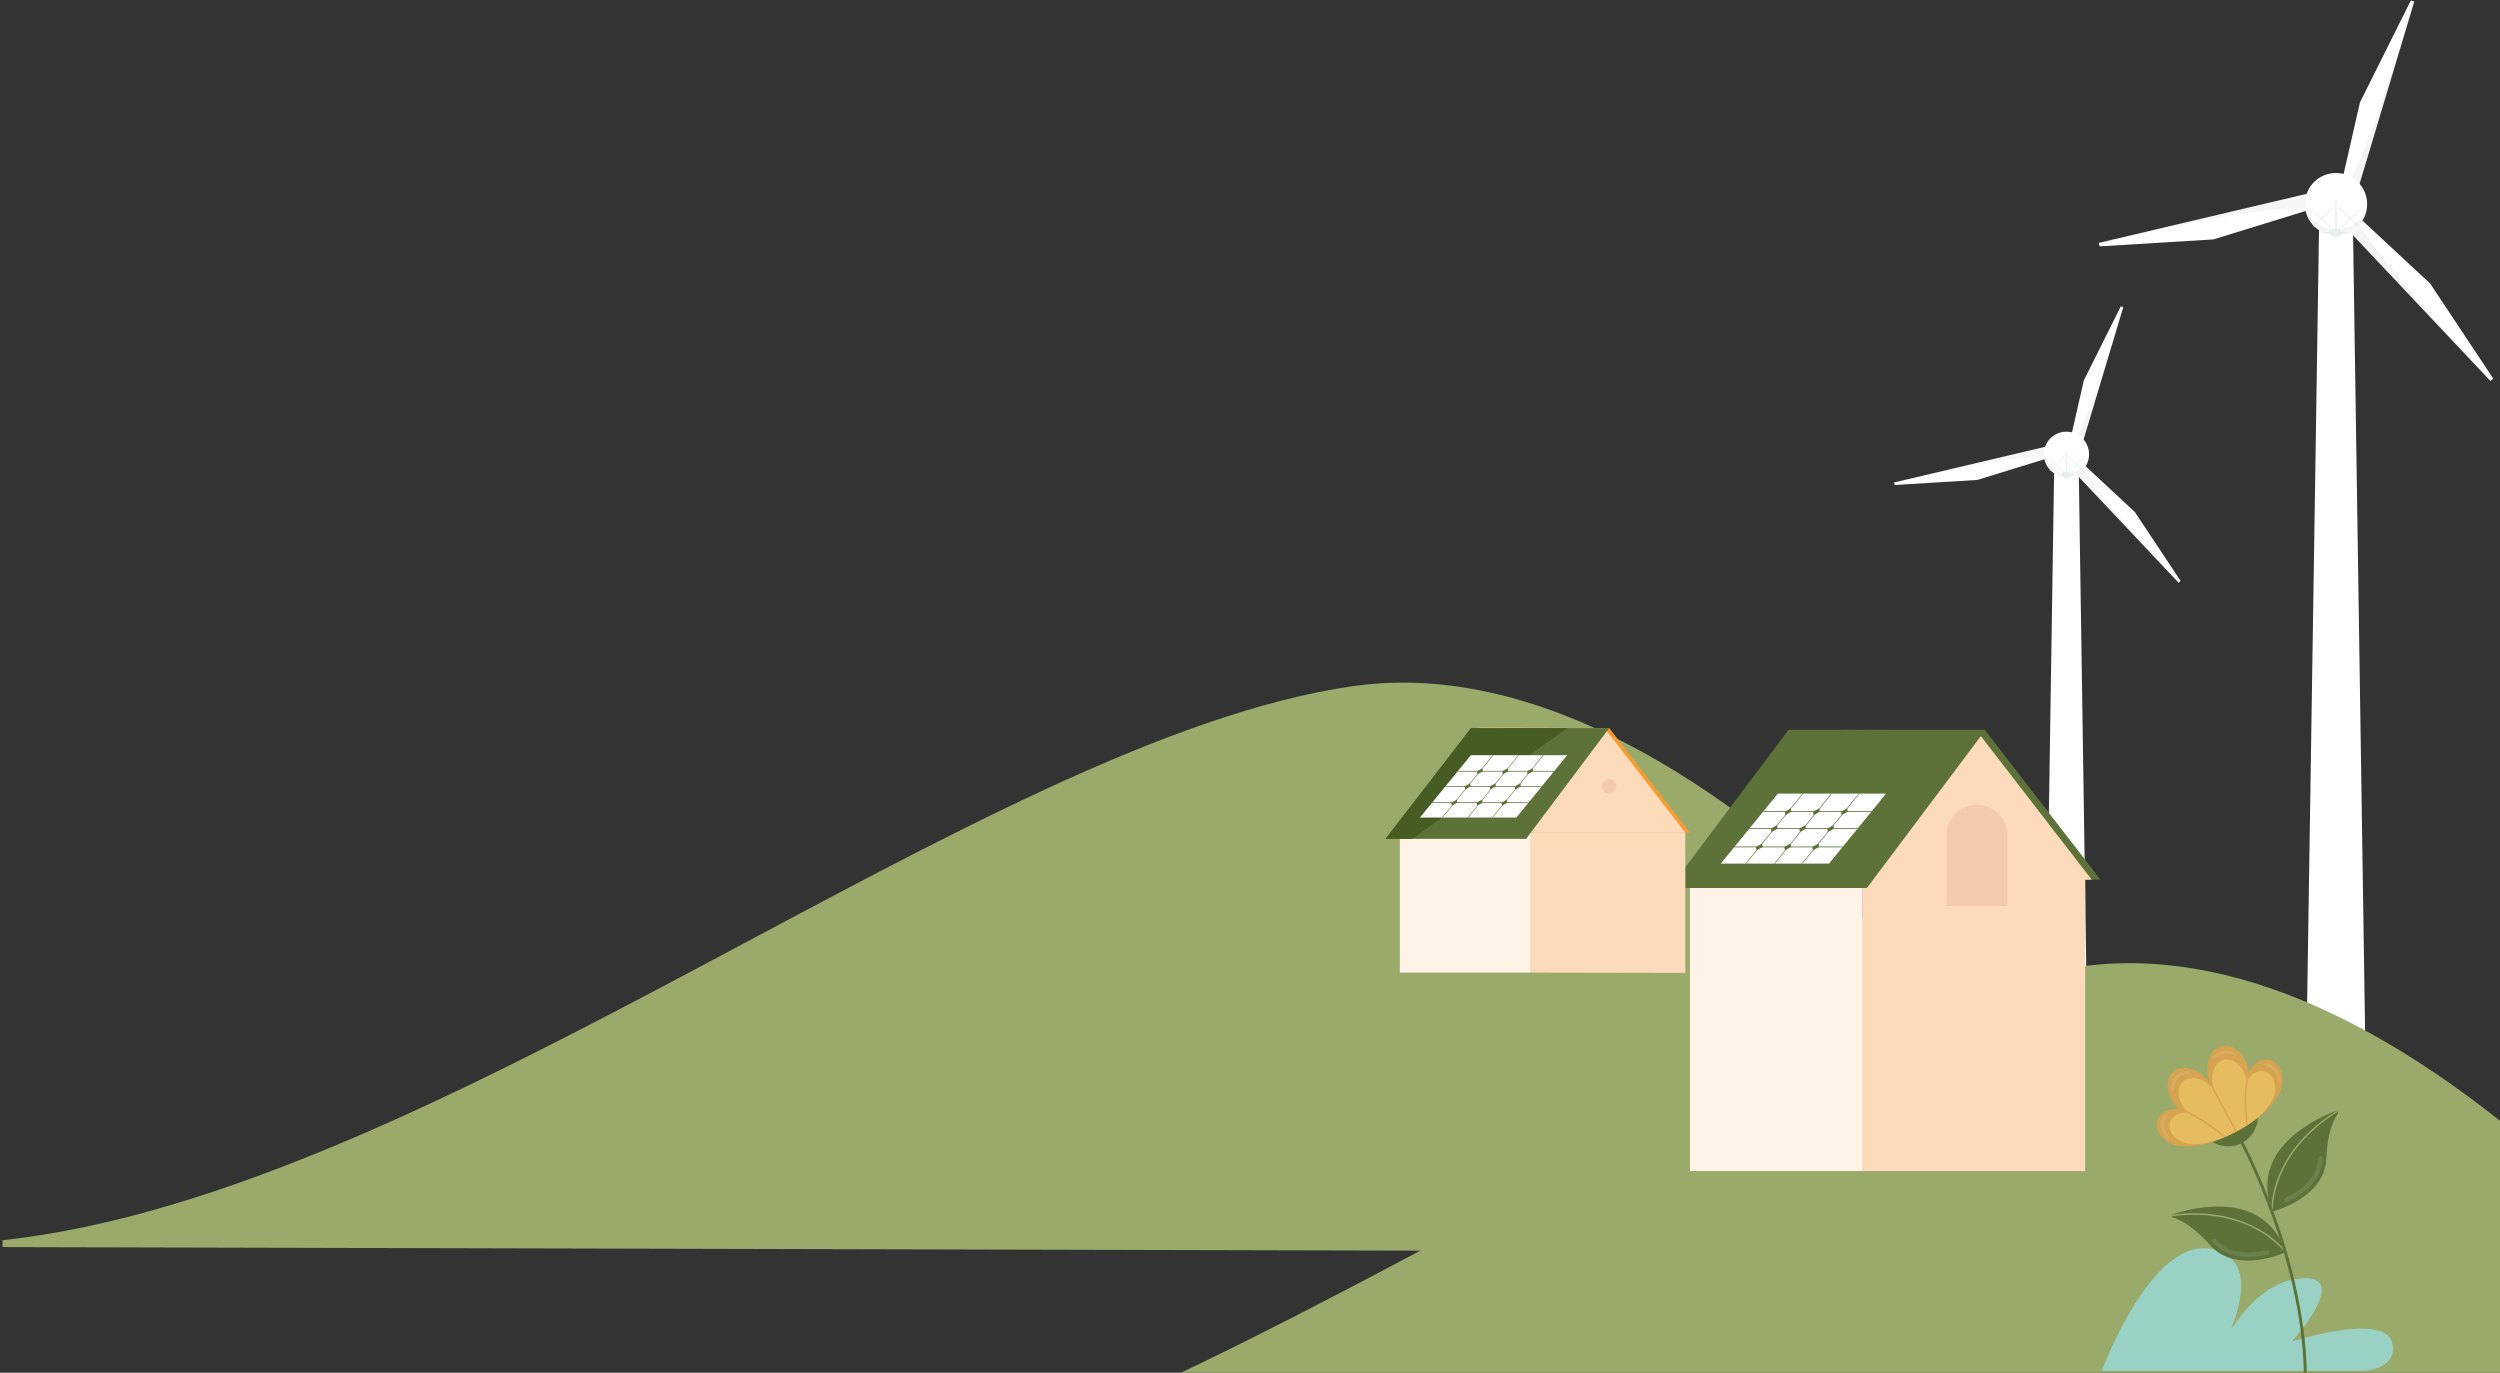<svg xmlns="http://www.w3.org/2000/svg" width="876" height="481" viewBox="0 0 876 481" fill="none"><rect x="0" y="0" width="876" height="481" fill="#333333" stroke="none"/><path d="M824.493 80.422H812.584L808.151 368.857H828.84L824.493 80.422Z" fill="white"></path><path d="M735.393 85.112L735.741 86.328L775.553 83.896L813.279 72.258L811.976 67.047L735.393 85.112Z" fill="white"></path><g style="mix-blend-mode:multiply" opacity="0.1"><path d="M811.454 72.866L813.279 72.258L811.976 67.047L735.393 85.112L735.567 85.72C735.567 85.72 787.288 71.65 811.454 72.866Z" fill="#999999"></path></g><path d="M845.964 0.531L844.747 0.184L826.927 35.88L818.147 74.355L823.363 75.832L845.964 0.531Z" fill="white"></path><g style="mix-blend-mode:multiply" opacity="0.1"><path d="M818.582 72.445L818.147 74.355L823.363 75.832L845.964 0.531L845.356 0.357C845.356 0.357 831.708 52.121 818.582 72.445Z" fill="#999999"></path></g><path d="M872.651 133.49L873.607 132.621L851.528 99.357L822.668 72.519L818.669 76.254L872.651 133.49Z" fill="white"></path><g style="mix-blend-mode:multiply" opacity="0.1"><path d="M824.059 73.822L822.668 72.519L818.669 76.254L872.651 133.49L873.085 133.055C873.085 133.055 835.098 95.362 824.059 73.822Z" fill="#999999"></path></g><path d="M829.448 71.564C829.448 65.485 824.58 60.621 818.495 60.621C812.497 60.621 807.629 65.485 807.629 71.564C807.629 77.557 812.497 82.421 818.495 82.421C824.58 82.421 829.448 77.557 829.448 71.564Z" fill="white"></path><path fill-rule="evenodd" clip-rule="evenodd" d="M818.495 83.3C817.539 83.3 816.757 82.519 816.757 81.563C816.757 80.608 817.539 79.826 818.495 79.826C819.451 79.826 820.234 80.608 820.234 81.563C820.234 82.519 819.451 83.3 818.495 83.3ZM818.495 80.608C818.061 80.608 817.626 81.042 817.626 81.563C817.626 81.998 818.061 82.432 818.495 82.432C819.017 82.432 819.451 81.998 819.451 81.563C819.451 81.042 819.017 80.608 818.495 80.608Z" fill="#E9F4F4"></path><mask id="mask0_613_7" style="mask-type:luminance" maskUnits="userSpaceOnUse" x="807" y="60" width="23" height="23"><path d="M829.457 71.529C829.457 65.501 824.563 60.611 818.53 60.611C812.488 60.611 807.594 65.501 807.594 71.529C807.594 77.565 812.488 82.454 818.53 82.454C824.563 82.454 829.457 77.565 829.457 71.529Z" fill="white"></path></mask><g mask="url(#mask0_613_7)"><path d="M818.234 80.174H818.756V69.926H818.234V80.174Z" fill="#E9F4F4"></path><path d="M818.234 83.203H818.756V72.867H818.234V83.203Z" fill="#E9F4F4"></path><path d="M819.886 81.303V81.824H830.143V81.303H819.886Z" fill="#E9F4F4"></path><path d="M817.191 81.303H806.847V81.824H817.191V81.303Z" fill="#E9F4F4"></path><path d="M826.927 73.486L826.579 73.139L819.277 80.434L819.625 80.782L826.927 73.486Z" fill="#E9F4F4"></path><path d="M810.15 79.554L810.498 79.902L817.713 72.693L817.365 72.346L810.15 79.554Z" fill="#E9F4F4"></path><path d="M819.278 72.693L826.579 79.902L826.927 79.554L819.625 72.346L819.278 72.693Z" fill="#E9F4F4"></path><path d="M810.15 73.486L817.365 80.782L817.713 80.434L810.498 73.139L810.15 73.486Z" fill="#E9F4F4"></path></g><g style="mix-blend-mode:multiply" opacity="0.1"><path d="M818.495 80.423C812.845 80.423 808.238 76.08 807.716 70.522C807.629 70.869 807.629 71.216 807.629 71.564C807.629 77.556 812.497 82.42 818.495 82.42C824.58 82.42 829.448 77.556 829.448 71.564C829.448 71.216 829.361 70.869 829.361 70.522C828.84 76.08 824.232 80.423 818.495 80.423Z" fill="#999999"></path></g><path d="M728.41 165.646H719.758L716.537 375.199H731.568L728.41 165.646Z" fill="white"></path><path d="M663.677 169.054L663.93 169.938L692.854 168.171L720.263 159.716L719.316 155.93L663.677 169.054Z" fill="white"></path><g style="mix-blend-mode:multiply" opacity="0.1"><path d="M718.937 160.157L720.263 159.716L719.316 155.93L663.677 169.054L663.803 169.496C663.803 169.496 701.38 159.274 718.937 160.157Z" fill="#999999"></path></g><path d="M744.009 107.604L743.125 107.352L730.178 133.285L723.8 161.238L727.589 162.311L744.009 107.604Z" fill="white"></path><g style="mix-blend-mode:multiply" opacity="0.1"><path d="M724.115 159.851L723.8 161.239L727.589 162.312L744.009 107.605L743.567 107.479C743.567 107.479 733.652 145.086 724.115 159.851Z" fill="#999999"></path></g><path d="M763.397 204.2L764.092 203.569L748.051 179.402L727.084 159.904L724.179 162.618L763.397 204.2Z" fill="white"></path><g style="mix-blend-mode:multiply" opacity="0.1"><path d="M728.094 160.851L727.084 159.904L724.179 162.618L763.397 204.2L763.713 203.885C763.713 203.885 736.115 176.499 728.094 160.851Z" fill="#999999"></path></g><path d="M732.01 159.21C732.01 154.793 728.473 151.26 724.052 151.26C719.695 151.26 716.158 154.793 716.158 159.21C716.158 163.564 719.695 167.098 724.052 167.098C728.473 167.098 732.01 163.564 732.01 159.21Z" fill="white"></path><path fill-rule="evenodd" clip-rule="evenodd" d="M724.052 167.739C723.358 167.739 722.789 167.171 722.789 166.477C722.789 165.783 723.358 165.215 724.052 165.215C724.747 165.215 725.315 165.783 725.315 166.477C725.315 167.171 724.747 167.739 724.052 167.739ZM724.052 165.783C723.736 165.783 723.421 166.098 723.421 166.477C723.421 166.792 723.736 167.108 724.052 167.108C724.431 167.108 724.747 166.792 724.747 166.477C724.747 166.098 724.431 165.783 724.052 165.783Z" fill="#E9F4F4"></path><mask id="mask1_613_7" style="mask-type:luminance" maskUnits="userSpaceOnUse" x="716" y="151" width="17" height="17"><path d="M732.016 159.185C732.016 154.806 728.46 151.254 724.078 151.254C719.688 151.254 716.133 154.806 716.133 159.185C716.133 163.571 719.688 167.123 724.078 167.123C728.46 167.123 732.016 163.571 732.016 159.185Z" fill="white"></path></mask><g mask="url(#mask1_613_7)"><path d="M723.863 165.465H724.242V158.02H723.863V165.465Z" fill="#E9F4F4"></path><path d="M723.863 167.665H724.242V160.156H723.863V167.665Z" fill="#E9F4F4"></path><path d="M725.063 166.285V166.664H732.515V166.285H725.063Z" fill="#E9F4F4"></path><path d="M723.105 166.285H715.59V166.664H723.105V166.285Z" fill="#E9F4F4"></path><path d="M730.178 160.608L729.926 160.355L724.621 165.656L724.873 165.908L730.178 160.608Z" fill="#E9F4F4"></path><path d="M717.99 165.015L718.242 165.267L723.484 160.03L723.231 159.777L717.99 165.015Z" fill="#E9F4F4"></path><path d="M724.621 160.03L729.926 165.267L730.178 165.015L724.873 159.777L724.621 160.03Z" fill="#E9F4F4"></path><path d="M717.99 160.608L723.231 165.908L723.484 165.656L718.242 160.355L717.99 160.608Z" fill="#E9F4F4"></path></g><g style="mix-blend-mode:multiply" opacity="0.1"><path d="M724.052 165.646C719.947 165.646 716.6 162.491 716.221 158.453C716.158 158.706 716.158 158.958 716.158 159.21C716.158 163.564 719.695 167.098 724.052 167.098C728.473 167.098 732.01 163.564 732.01 159.21C732.01 158.958 731.947 158.706 731.947 158.453C731.568 162.491 728.22 165.646 724.052 165.646Z" fill="#999999"></path></g><path d="M0.9 434.569C153.44 418.179 344.46 259.009 474 240.439C610.6 220.859 751 438.889 751 438.889L0.9 436.979V434.569Z" fill="#99AA6B"></path><path d="M255.5 532.874C408.04 516.484 599.06 357.314 728.6 338.744C865.2 319.164 1005.6 537.194 1005.6 537.194L255.5 535.284V532.874Z" fill="#99AA6B"></path><path d="M652.71 301.078H730.636V410.337H652.71V301.078Z" fill="#FDDBBA"></path><path d="M592.164 303.981V410.327H652.71V301.062H594.802C593.895 302.024 593.017 302.99 592.164 303.981Z" fill="#FFF2E7"></path><path d="M637.625 265.388L643.777 278.062L646.498 283.647L646.582 283.874L646.695 284.071L646.779 284.238L646.922 284.524L646.981 284.667L649.678 290.198L649.821 290.484L650.161 291.224L654.953 301.063L656.057 303.36L657.615 306.535L658.438 308.236H736L730.641 301.29L730.474 301.063L695.592 255.918L695.562 255.888H692.501L645.202 255.721C643.521 258.92 640.884 262.154 637.625 265.388Z" fill="#5C7239"></path><path d="M652.71 307.722V316.808L730.636 320.101V308.25H732.939L692.501 255.873L652.71 307.722Z" fill="#FDDBBA"></path><path d="M692.605 281.967C698.594 281.967 703.455 286.822 703.455 292.817V317.455H682.11V292.467C682.11 286.67 686.808 281.967 692.605 281.967Z" fill="#F4CBAA"></path><path d="M585.061 311.159H654.144L657.629 306.535L661.741 301.063L694.098 257.929L695.602 255.918L695.774 255.691H626.691L626.519 255.918L625.02 257.929L592.662 301.063L588.551 306.535L585.061 311.159Z" fill="#5C7239"></path><path d="M640.889 302.612H602.965L622.97 278.072H660.893L640.889 302.612Z" fill="white"></path><path d="M655.732 284.536H617.803L618.04 284.25H655.963L655.732 284.536Z" fill="#5C7239"></path><path d="M631.882 278.072L611.878 302.612H611.587L631.596 278.072H631.882Z" fill="#5C7239"></path><path d="M641.934 278.072L621.924 302.612H621.638L641.643 278.072H641.934Z" fill="#5C7239"></path><path d="M651.601 278.072L631.596 302.612H631.305L651.315 278.072H651.601Z" fill="#5C7239"></path><path d="M650.772 290.485H612.849L613.086 290.199H651.009L650.772 290.485Z" fill="#5C7239"></path><path d="M645.542 296.903H607.614L607.851 296.617H645.779L645.542 296.903Z" fill="#5C7239"></path><path d="M625.572 285.595L625.356 284.412L627.5 283.229L627.717 284.412L625.572 285.595Z" fill="#5C7239"></path><path d="M635.51 285.595L635.294 284.412L637.438 283.229L637.655 284.412L635.51 285.595Z" fill="#5C7239"></path><path d="M645.325 285.595L645.108 284.412L647.253 283.229L647.47 284.412L645.325 285.595Z" fill="#5C7239"></path><path d="M620.736 291.524L620.519 290.341L622.664 289.158L622.881 290.341L620.736 291.524Z" fill="#5C7239"></path><path d="M630.674 291.524L630.458 290.341L632.602 289.158L632.824 290.341L630.674 291.524Z" fill="#5C7239"></path><path d="M640.489 291.524L640.272 290.341L642.417 289.158L642.634 290.341L640.489 291.524Z" fill="#5C7239"></path><path d="M615.506 297.944L615.284 296.761L617.429 295.578L617.651 296.761L615.506 297.944Z" fill="#5C7239"></path><path d="M625.444 297.944L625.227 296.761L627.372 295.578L627.589 296.761L625.444 297.944Z" fill="#5C7239"></path><path d="M635.259 297.944L635.037 296.761L637.187 295.578L637.403 296.761L635.259 297.944Z" fill="#5C7239"></path><path d="M520.016 254.984L537.881 291.771H592.165L563.862 255.12L520.016 254.984Z" fill="#F89B31"></path><path d="M518.388 254.984L536.258 291.771H590.536L562.239 255.12L518.388 254.984Z" fill="#FDDBBA"></path><path d="M536.374 291.771V340.798L590.537 340.904V291.771H536.374Z" fill="#FDDBBA"></path><path d="M490.507 291.771H536.374V340.798H490.507V291.771Z" fill="#FFF2E7"></path><path d="M485.468 293.946H534.741L563.867 255.119H549.19L515.442 255.129L485.468 293.946Z" fill="#5C7239"></path><path d="M566.426 275.539C566.426 274.124 565.277 272.98 563.867 272.98C562.452 272.98 561.304 274.129 561.304 275.539C561.304 276.954 562.452 278.102 563.867 278.102C565.277 278.102 566.426 276.954 566.426 275.539Z" fill="#F4CBAA"></path><path d="M485.468 293.946H494.819L549.19 255.119L515.442 255.129L485.468 293.946Z" fill="#465C23"></path><path d="M531.34 286.464H497.562L515.379 264.611H549.156L531.34 286.464Z" fill="white"></path><path d="M544.558 270.368H510.775L510.989 270.111H544.766L544.558 270.368Z" fill="#5C7239"></path><path d="M523.32 264.611L505.499 286.464H505.242L523.064 264.611H523.32Z" fill="#5C7239"></path><path d="M532.27 264.611L514.448 286.464H514.191L532.013 264.611H532.27Z" fill="#5C7239"></path><path d="M540.88 264.611L523.059 286.464H522.802L540.623 264.611H540.88Z" fill="#5C7239"></path><path d="M540.144 275.669H506.366L506.574 275.412H540.352L540.144 275.669Z" fill="#5C7239"></path><path d="M535.482 281.386H501.705L501.913 281.129H535.691L535.482 281.386Z" fill="#5C7239"></path><path d="M517.695 271.313L517.501 270.261L519.41 269.205L519.609 270.261L517.695 271.313Z" fill="#5C7239"></path><path d="M526.547 271.313L526.354 270.261L528.267 269.205L528.461 270.261L526.547 271.313Z" fill="#5C7239"></path><path d="M535.289 271.313L535.095 270.261L537.004 269.205L537.198 270.261L535.289 271.313Z" fill="#5C7239"></path><path d="M513.392 276.594L513.193 275.538L515.107 274.486L515.301 275.538L513.392 276.594Z" fill="#5C7239"></path><path d="M522.245 276.594L522.051 275.538L523.96 274.486L524.154 275.538L522.245 276.594Z" fill="#5C7239"></path><path d="M530.981 276.594L530.787 275.538L532.701 274.486L532.895 275.538L530.981 276.594Z" fill="#5C7239"></path><path d="M508.731 282.306L508.537 281.255L510.446 280.203L510.64 281.255L508.731 282.306Z" fill="#5C7239"></path><path d="M517.583 282.306L517.389 281.255L519.299 280.203L519.492 281.255L517.583 282.306Z" fill="#5C7239"></path><path d="M526.325 282.306L526.126 281.255L528.04 280.203L528.234 281.255L526.325 282.306Z" fill="#5C7239"></path><path d="M736.5 480.348C736.5 480.348 754.06 432.24 775.812 437.794C793.434 442.295 780.907 466.509 781.982 465.408C783.057 464.306 792.515 447.882 807.8 447.882C823.101 447.882 803.11 470.052 803.11 470.052C803.11 470.052 835.706 459.63 838.246 470.579C840.365 479.661 828.523 480.348 828.523 480.348H736.5Z" fill="#9AD1C5"></path><path d="M818.469 389.269C810.993 392.135 788.131 402.817 796.129 424.53C796.129 424.53 814.644 420.014 815.166 405.857C815.513 396.911 817.6 392.395 819.164 390.224C819.425 389.703 818.991 389.095 818.469 389.269Z" fill="#5C7239"></path><path opacity="0.1" d="M801.518 421.143C801.17 421.403 800.649 421.23 800.475 420.795C800.301 420.448 800.475 419.927 800.823 419.753C805.951 417.408 812.036 412.979 812.297 405.77C812.297 405.336 812.645 404.988 813.079 404.988C813.514 405.075 813.862 405.423 813.862 405.857C813.514 413.847 806.995 418.537 801.518 421.143Z" fill="white"></path><path d="M819.164 389.528C818.991 389.354 818.817 389.268 818.643 389.268C797.346 402.73 795.955 419.839 795.868 423.748C795.984 424.037 796.071 424.298 796.129 424.529C796.129 424.529 796.216 424.529 796.39 424.529C796.39 423.574 795.607 404.293 819.164 389.528Z" fill="#99AA6B"></path><path d="M761.358 425.484C768.921 422.965 793.347 416.886 800.91 438.773C800.91 438.773 783.698 446.85 774.397 436.254C768.399 429.566 763.879 427.308 761.358 426.613C760.836 426.44 760.749 425.658 761.358 425.484Z" fill="#5C7239"></path><path opacity="0.1" d="M794.564 439.555C794.999 439.468 795.259 439.034 795.173 438.6C795.086 438.252 794.651 437.992 794.216 438.079C788.74 439.381 781.264 439.816 776.483 434.431C776.222 434.083 775.701 434.083 775.44 434.344C775.092 434.604 775.005 435.126 775.353 435.386C780.569 441.466 788.74 440.945 794.564 439.555Z" fill="white"></path><path d="M760.923 426.18C760.923 425.92 761.01 425.746 761.184 425.572C786.132 422.619 798.041 434.952 800.562 437.992C800.678 438.282 800.794 438.542 800.91 438.774C800.91 438.774 800.823 438.832 800.649 438.947C800.127 438.166 788.479 422.706 760.923 426.18Z" fill="#99AA6B"></path><path d="M808.298 485.499H807.255C808.125 443.115 785.002 400.297 784.741 399.863L785.61 399.342C785.871 399.776 809.168 442.855 808.298 485.499Z" fill="#5C7239"></path><path d="M789.957 386.316C787.175 381.191 780.829 379.281 775.788 382.06C770.659 384.752 768.747 391.092 771.441 396.217C774.223 401.254 780.569 403.165 785.61 400.472C790.739 397.693 792.652 391.353 789.957 386.316Z" fill="#5C7239"></path><path d="M797.433 372.418C794.564 369.987 790.305 371.376 788.044 375.458C787.986 375.4 787.958 375.342 787.958 375.284C787.088 369.9 783.003 365.731 778.83 366.512C774.484 367.294 772.398 372.679 773.962 378.151C774.078 378.556 774.223 378.99 774.397 379.453C774.107 379.048 773.846 378.701 773.615 378.411C769.877 374.069 764.14 372.766 761.184 375.892C758.228 379.019 759.445 384.751 763.444 388.486C763.444 388.486 763.473 388.515 763.531 388.573C758.837 388.225 755.36 391.005 755.795 394.739C756.316 399.169 761.358 401.687 765.356 401.774C770.746 401.861 775.962 400.124 780.743 397.953C787.349 394.826 794.564 390.31 798.302 383.796C800.562 379.974 800.301 374.85 797.433 372.418Z" fill="#D6A350"></path><g opacity="0.1"><path d="M762.401 377.023C761.271 378.238 760.662 379.889 760.749 381.799C760.749 382.06 761.01 382.321 761.271 382.321C761.387 382.263 761.474 382.234 761.532 382.234C761.706 382.147 761.792 381.973 761.792 381.713C761.706 380.149 762.227 378.76 763.183 377.804C764.14 376.762 765.443 376.241 766.921 376.328C767.269 376.328 767.443 376.067 767.443 375.807C767.443 375.546 767.269 375.286 767.008 375.286C765.096 375.199 763.531 375.807 762.401 377.023Z" fill="white"></path><path d="M779.004 368.163C777.7 368.423 776.483 369.118 775.527 370.247C775.353 370.508 775.353 370.855 775.614 371.029C775.788 371.203 776.136 371.116 776.309 370.942C777.092 369.987 778.135 369.379 779.178 369.205C780.482 368.944 781.699 369.205 782.916 369.987C783.09 370.074 783.264 370.074 783.437 369.987C783.495 369.929 783.553 369.871 783.611 369.813C783.785 369.552 783.698 369.205 783.437 369.118C782.047 368.25 780.482 367.902 779.004 368.163Z" fill="white"></path><path d="M796.737 373.807C795.955 373.112 794.912 372.678 793.869 372.591C793.608 372.504 793.347 372.765 793.347 373.026C793.347 373.286 793.521 373.547 793.782 373.633C794.651 373.691 795.433 374.01 796.129 374.589C797.172 375.457 797.867 376.934 798.041 378.671C798.128 378.931 798.389 379.105 798.65 379.105C798.708 379.105 798.765 379.076 798.823 379.018C798.997 378.931 799.171 378.758 799.084 378.497C798.91 376.586 798.041 374.849 796.737 373.807Z" fill="white"></path><path d="M758.663 390.744C757.62 391.873 757.098 393.349 757.272 394.912C757.446 396.389 758.142 397.779 759.272 398.908C759.445 399.081 759.706 399.168 759.88 398.994C759.938 398.994 759.996 398.966 760.054 398.908C760.228 398.734 760.228 398.387 760.054 398.213C759.011 397.229 758.431 396.099 758.315 394.826C758.142 393.523 758.576 392.394 759.359 391.438C759.619 391.265 759.619 390.917 759.359 390.744C759.185 390.57 758.837 390.57 758.663 390.744Z" fill="white"></path></g><path d="M795.172 376.327C792.738 374.243 789.261 375.459 787.262 378.846C787.262 378.788 787.262 378.759 787.262 378.759C786.48 374.156 783.09 370.682 779.526 371.29C775.962 371.985 774.136 376.588 775.527 381.104C775.643 381.452 775.759 381.828 775.875 382.233C775.643 381.886 775.411 381.567 775.179 381.278C772.137 377.63 767.269 376.588 764.748 379.28C762.314 381.799 763.27 386.663 766.66 389.789C766.718 389.789 766.747 389.818 766.747 389.876C762.836 389.529 759.88 391.874 760.228 395C760.662 398.735 764.922 400.906 768.312 400.906C772.745 400.993 777.179 399.604 781.177 397.693C786.741 395.174 792.825 391.266 795.955 385.881C797.867 382.581 797.606 378.325 795.172 376.327Z" fill="#E5BC5E"></path><path d="M779.265 398.56C779.439 398.502 779.613 398.415 779.786 398.299C773.875 393.262 769.094 390.569 766.313 389.354C766.4 389.527 766.487 389.614 766.66 389.788C766.718 389.788 766.747 389.817 766.747 389.875C766.573 389.875 766.313 389.875 766.139 389.875C768.834 391.091 773.528 393.609 779.265 398.56Z" fill="#D6A350"></path><path d="M787.175 378.238C786.654 381.278 786.132 386.663 787.175 394.48C787.349 394.364 787.494 394.248 787.61 394.132C786.654 386.576 787.175 381.278 787.61 378.325C787.523 378.499 787.436 378.673 787.262 378.846C787.262 378.788 787.262 378.759 787.262 378.759C787.262 378.586 787.175 378.412 787.175 378.238Z" fill="#D6A350"></path><path d="M783.35 396.651C783.466 396.593 783.611 396.506 783.785 396.39L775.44 380.844C775.44 380.96 775.469 381.046 775.527 381.104C775.643 381.452 775.759 381.828 775.875 382.233C775.643 381.886 775.411 381.568 775.179 381.278C775.121 381.22 775.063 381.162 775.005 381.104L783.35 396.651Z" fill="#D6A350"></path></svg>